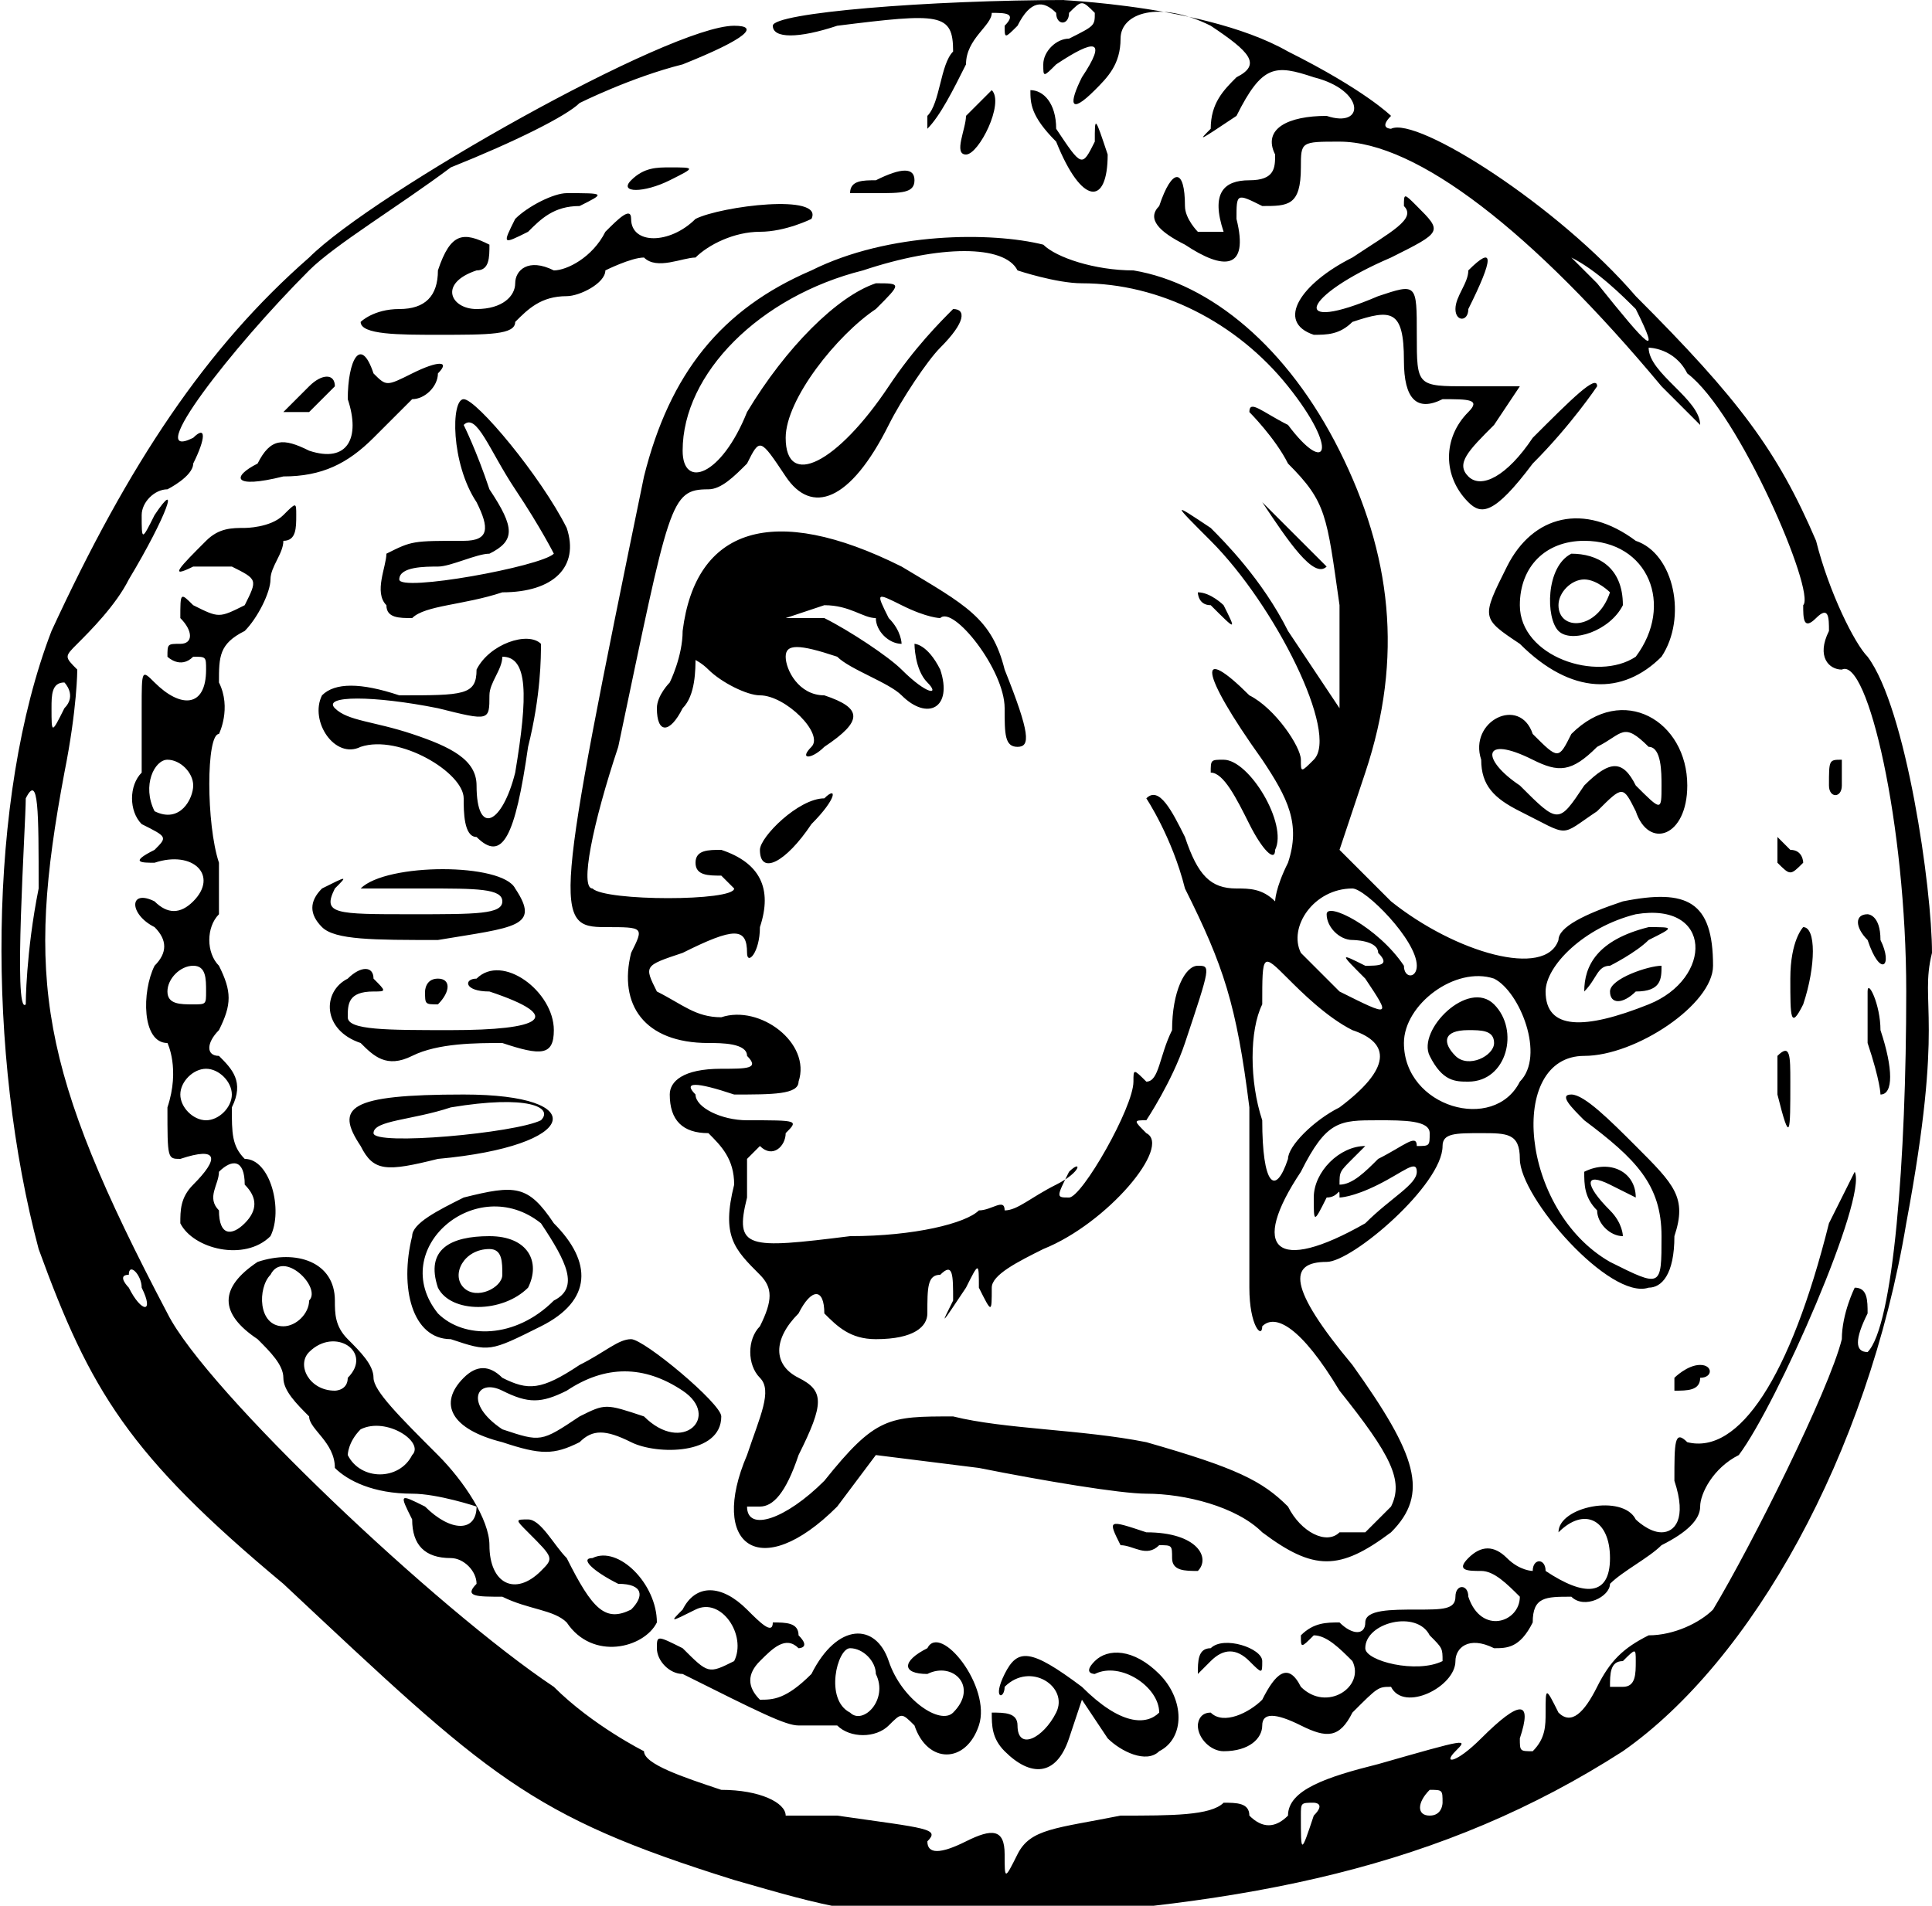 <?xml version="1.0" encoding="UTF-8" standalone="no"?>
<!-- Created with Inkscape (http://www.inkscape.org/) -->
<svg

xmlns:copyleft="http://bdpamoch.free.fr"
xmlns:ref="lt_8054_a"
   xmlns:svg="http://www.w3.org/2000/svg"
   xmlns="http://www.w3.org/2000/svg"
   version="1.0"
width="150"
height="148"
  id="svg_lt_8054_a">  <defs
  id="lt_8054_a" />  <path
     d="M 57,146 C 41,141 38,138 22,123 C 10,113 7,108 3,97 C -1,82 -1,62 4,49 C 10,36 16,27 24,20 C 29,15 52,2 57,2 C 59,2 58,3 53,5 C 49,6 45,8 45,8 C 44,9 40,11 35,13 C 31,16 26,19 24,21 C 18,27 11,36 15,34 C 16,33 16,34 15,36 C 15,37 13,38 13,38 C 12,38 11,39 11,40 C 11,42 11,42 12,40 C 14,37 13,40 10,45 C 9,47 7,49 6,50 C 5,51 5,51 6,52 C 6,52 6,55 5,60 C 2,76 3,83 13,102 C 16,108 34,125 43,131 C 46,134 50,136 50,136 C 50,137 53,138 56,139 C 59,139 61,140 61,141 C 61,141 63,141 65,141 C 72,142 73,142 72,143 C 72,144 73,144 75,143 C 77,142 78,142 78,144 C 78,146 78,146 79,144 C 80,142 82,142 87,141 C 91,141 94,141 95,140 C 96,140 97,140 97,141 C 98,142 99,142 100,141 C 100,139 103,138 107,137 C 114,135 114,135 113,136 C 112,137 113,137 115,135 C 118,132 119,132 118,135 C 118,136 118,136 119,136 C 120,135 120,134 120,133 C 120,131 120,131 121,133 C 122,134 123,133 124,131 C 125,129 126,128 128,127 C 130,127 132,126 133,125 C 136,120 142,108 143,104 C 143,102 144,100 144,100 C 145,100 145,101 145,102 C 144,104 144,105 145,105 C 147,103 148,90 148,77 C 148,64 145,51 143,52 C 142,52 141,51 142,49 C 142,48 142,47 141,48 C 140,49 140,48 140,47 C 141,46 135,32 131,29 C 130,27 128,27 128,27 C 128,28 129,29 130,30 C 131,31 132,32 132,33 C 132,33 131,32 129,30 C 119,18 110,11 104,11 C 101,11 101,11 101,13 C 101,16 100,16 98,16 C 96,15 96,15 96,17 C 97,21 95,21 92,19 C 90,18 89,17 90,16 C 91,13 92,13 92,16 C 92,17 93,18 93,18 C 94,18 95,18 95,18 C 94,15 95,14 97,14 C 99,14 99,13 99,12 C 98,10 100,9 103,9 C 106,10 106,7 102,6 C 99,5 98,5 96,9 C 93,11 93,11 94,10 C 94,8 95,7 96,6 C 98,5 97,4 94,2 C 90,0 87,1 87,3 C 87,5 86,6 85,7 C 83,9 83,8 84,6 C 86,3 85,3 82,5 C 81,6 81,6 81,5 C 81,4 82,3 83,3 C 85,2 85,2 85,1 C 84,0 84,0 83,1 C 83,2 82,2 82,1 C 81,0 80,0 79,2 C 78,3 78,3 78,2 C 79,1 78,1 77,1 C 77,2 75,3 75,5 C 74,7 73,9 72,10 C 72,11 72,10 72,9 C 73,8 73,5 74,4 C 74,1 73,1 65,2 C 62,3 60,3 60,2 C 60,1 72,0 83,0 C 79.462,-0.036 93,0 100,4 C 106,7 108,9 108,9 C 107,10 108,10 108,10 C 110,9 121,16 127,23 C 135,31 138,35 141,42 C 142,46 144,50 145,51 C 148,55 150,69 150,74 C 149,78 151,79 148,95 C 145,113 136,129 126,136 C 112,145 97,148 77,149 C 67,149 64,148 57,146 z M 102,141 C 103,140 102,140 102,140 C 101,140 101,140 101,141 C 101,144 101,144 102,141 z M 112,140 C 112,139 112,139 111,139 C 110,140 110,141 111,141 C 112,141 112,140 112,140 z M 127,129 C 127,128 127,128 126,129 C 125,129 125,130 125,131 C 125,131 125,131 126,131 C 127,131 127,130 127,129 z M 11,100 C 11,99 10,98 10,99 C 9,99 10,100 10,100 C 11,102 12,102 11,100 z M 3,69 C 3,63 3,60 2,62 C 2,64 1,79 2,78 C 2,78 2,74 3,69 z M 5,55 C 6,54 5,53 5,53 C 4,53 4,54 4,55 C 4,57 4,57 5,55 z M 127,24 C 126,23 124,21 122,20 C 120,18 121,19 124,22 C 128,27 129,28 127,24 z M 78,136 C 77,135 77,134 77,133 C 78,133 79,133 79,134 C 79,136 81,135 82,133 C 83,131 80,129 78,131 C 78,132 77,132 78,130 C 79,128 80,128 84,131 C 87,134 89,134 90,133 C 90,131 87,129 85,130 C 85,130 84,130 85,129 C 86,128 88,128 90,130 C 92,132 92,135 90,136 C 89,137 87,136 86,135 L 84,132 L 83,135 C 82,138 80,138 78,136 z M 71,134 C 70,133 70,133 69,134 C 68,135 66,135 65,134 C 64,134 63,134 62,134 C 61,134 59,133 53,130 C 52,130 51,129 51,128 C 51,127 51,127 53,128 C 55,130 55,130 57,129 C 58,127 56,124 54,125 C 52,126 52,126 53,125 C 54,123 56,123 58,125 C 59,126 60,127 60,126 C 61,126 62,126 62,127 C 63,128 62,128 62,128 C 61,127 60,128 59,129 C 58,130 58,131 59,132 C 60,132 61,132 63,130 C 65,126 68,126 69,129 C 70,132 73,134 74,133 C 76,131 74,129 72,130 C 70,130 70,129 72,128 C 73,126 77,131 76,134 C 75,137 72,137 71,134 z M 68,130 C 68,129 67,128 66,128 C 65,128 64,132 66,133 C 67,134 69,132 68,130 z M 93,134 C 93,134 93,133 94,133 C 95,134 97,133 98,132 C 99,130 100,129 101,131 C 103,133 106,131 105,129 C 104,128 103,127 102,127 C 101,128 101,128 101,127 C 102,126 103,126 104,126 C 105,127 106,127 106,126 C 106,125 108,125 110,125 C 112,125 113,125 113,124 C 113,123 114,123 114,124 C 115,127 118,126 118,124 C 117,123 116,122 115,122 C 114,122 113,122 114,121 C 115,120 116,120 117,121 C 118,122 119,122 119,122 C 119,121 120,121 120,122 C 123,124 125,124 125,121 C 125,118 123,117 121,119 C 120,120 120,120 121,119 C 121,117 126,116 127,118 C 127,118 128,119 129,119 C 130,119 131,118 130,115 C 130,112 130,111 131,112 C 135,113 139,107 142,95 C 143,93 144,91 144,91 C 145,93 138,109 135,113 C 133,114 132,116 132,117 C 132,118 131,119 129,120 C 128,121 126,122 125,123 C 125,124 123,125 122,124 C 120,124 119,124 119,126 C 118,128 117,128 116,128 C 114,127 113,128 113,129 C 113,131 109,133 108,131 C 107,131 107,131 105,133 C 104,135 103,135 101,134 C 99,133 98,133 98,134 C 98,135 97,136 95,136 C 94,136 93,135 93,134 z M 111,127 C 110,125 106,126 106,128 C 106,129 110,130 112,129 C 112,128 112,128 111,127 z M 93,130 C 93,129 93,128 94,128 C 95,127 98,128 98,129 C 98,130 98,130 97,129 C 96,128 95,128 94,129 C 93,130 93,130 93,130 z M 44,126 C 43,125 41,125 39,124 C 37,124 36,124 37,123 C 37,122 36,121 35,121 C 33,121 32,120 32,118 C 31,116 31,116 33,117 C 35,119 37,119 37,117 C 37,117 34,116 32,116 C 29,116 27,115 26,114 C 26,112 24,111 24,110 C 23,109 22,108 22,107 C 22,106 21,105 20,104 C 17,102 17,100 20,98 C 23,97 26,98 26,101 C 26,102 26,103 27,104 C 28,105 29,106 29,107 C 29,108 31,110 34,113 C 36,115 38,118 38,120 C 38,123 40,124 42,122 C 43,121 43,121 41,119 C 40,118 40,118 41,118 C 42,118 43,120 44,121 C 46,125 47,126 49,125 C 50,124 50,123 48,123 C 46,122 45,121 46,121 C 48,120 51,123 51,126 C 50,128 46,129 44,126 z M 32,113 C 33,112 30,110 28,111 C 27,112 27,113 27,113 C 28,115 31,115 32,113 z M 27,107 C 29,105 26,103 24,105 C 23,106 24,108 26,108 C 26,108 27,108 27,107 z M 24,101 C 25,100 22,97 21,99 C 20,100 20,103 22,103 C 23,103 24,102 24,101 z M 91,121 C 91,120 91,120 90,120 C 89,121 88,120 87,120 C 86,118 86,118 89,119 C 93,119 94,121 93,122 C 92,122 91,122 91,121 z M 98,119 C 96,117 92,116 89,116 C 87,116 81,115 76,114 L 68,113 L 65,117 C 59,123 55,120 58,113 C 59,110 60,108 59,107 C 58,106 58,104 59,103 C 60,101 60,100 59,99 C 57,97 56,96 57,92 C 57,90 56,89 55,88 C 53,88 52,87 52,85 C 52,84 53,83 56,83 C 58,83 59,83 58,82 C 58,81 56,81 55,81 C 50,81 48,78 49,74 C 50,72 50,72 47,72 C 43,72 43,71 50,37 C 52,29 56,24 63,21 C 69,18 77,18 81,19 C 82,20 85,21 88,21 C 94,22 100,27 104,35 C 108,43 109,51 106,60 L 104,66 L 108,70 C 113,74 120,76 121,73 C 121,72 123,71 126,70 C 131,69 133,70 133,75 C 133,78 127,82 123,82 C 117,82 118,94 125,98 C 129,100 129,100 129,96 C 129,92 127,90 123,87 C 122,86 121,85 122,85 C 123,85 125,87 127,89 C 130,92 131,93 130,96 C 130,99 129,100 128,100 C 125,101 118,93 118,90 C 118,88 117,88 115,88 C 113,88 112,88 112,89 C 112,92 105,98 103,98 C 100,98 100,100 105,106 C 110,113 111,116 108,119 C 104,122 102,122 98,119 z M 106,119 C 106,119 107,118 108,117 C 109,115 108,113 104,108 C 101,103 99,102 98,103 C 98,104 97,103 97,100 C 97,98 97,92 97,86 C 96,78 95,75 92,69 C 91,65 89,62 89,62 C 90,61 91,63 92,65 C 93,68 94,69 96,69 C 97,69 98,69 99,70 C 99,70 99,69 100,67 C 101,64 100,62 98,59 C 93,52 93,50 97,54 C 99,55 101,58 101,59 C 101,60 101,60 102,59 C 104,57 99,47 94,42 C 91,39 91,39 94,41 C 95,42 98,45 100,49 L 104,55 L 104,47 C 103,40 103,39 100,36 C 99,34 97,32 97,32 C 97,31 98,32 100,33 C 103,37 104,35 100,30 C 96,25 90,22 84,22 C 82,22 79,21 79,21 C 78,19 73,19 67,21 C 59,23 53,29 53,35 C 53,38 56,37 58,32 C 61,27 65,23 68,22 C 70,22 70,22 68,24 C 65,26 61,31 61,34 C 61,38 65,36 69,30 C 71,27 73,25 74,24 C 75,24 75,25 73,27 C 72,28 70,31 69,33 C 66,39 63,40 61,37 C 59,34 59,34 58,36 C 57,37 56,38 55,38 C 52,38 52,39 48,58 C 46,64 45,69 46,69 C 47,70 57,70 57,69 C 57,69 56,68 56,68 C 55,68 54,68 54,67 C 54,66 55,66 56,66 C 59,67 60,69 59,72 C 59,74 58,75 58,74 C 58,72 57,72 53,74 C 50,75 50,75 51,77 C 53,78 54,79 56,79 C 59,78 63,81 62,84 C 62,85 60,85 57,85 C 54,84 53,84 54,85 C 54,86 56,87 58,87 C 62,87 62,87 61,88 C 61,89 60,90 59,89 C 59,89 58,90 58,90 C 58,91 58,92 58,93 C 57,97 58,97 66,96 C 71,96 75,95 76,94 C 77,94 78,93 78,94 C 79,94 80,93 82,92 C 84,91 84,90 83,91 C 82,93 82,93 83,93 C 84,93 88,86 88,84 C 88,83 88,83 89,84 C 90,84 90,82 91,80 C 91,77 92,75 93,75 C 94,75 94,75 92,81 C 91,84 89,87 89,87 C 88,87 88,87 89,88 C 91,89 86,95 81,97 C 79,98 77,99 77,100 C 77,102 77,102 76,100 C 76,98 76,98 75,100 C 73,103 73,103 74,101 C 74,99 74,98 73,99 C 72,99 72,100 72,102 C 72,103 71,104 68,104 C 66,104 65,103 64,102 C 64,100 63,100 62,102 C 60,104 60,106 62,107 C 64,108 64,109 62,113 C 61,116 60,117 59,117 C 58,117 58,117 58,117 C 58,119 61,118 64,115 C 68,110 69,110 74,110 C 78,111 84,111 89,112 C 96,114 98,115 100,117 C 101,119 103,120 104,119 C 105,119 106,119 106,119 z M 59,66 C 59,65 62,62 64,62 C 65,61 65,62 63,64 C 61,67 59,68 59,66 z M 97,64 C 96,62 95,60 94,60 C 94,59 94,59 95,59 C 97,59 100,64 99,66 C 99,67 98,66 97,64 z M 63,58 C 64,57 61,54 59,54 C 58,54 56,53 55,52 C 54,51 53,51 54,51 C 54,52 54,54 53,55 C 52,57 51,57 51,55 C 51,54 52,53 52,53 C 52,53 53,51 53,49 C 54,41 60,39 70,44 C 75,47 77,48 78,52 C 80,57 80,58 79,58 C 78,58 78,57 78,55 C 78,52 74,47 73,48 C 73,48 72,48 70,47 C 68,46 68,46 69,48 C 70,49 70,50 70,50 C 69,50 68,49 68,48 C 67,48 66,47 64,47 L 61,48 L 64,48 C 66,49 69,51 70,52 C 72,54 73,54 72,53 C 71,52 71,50 71,50 C 71,50 72,50 73,52 C 74,55 72,56 70,54 C 69,53 66,52 65,51 C 62,50 61,50 61,51 C 61,52 62,54 64,54 C 67,55 67,56 64,58 C 63,59 62,59 63,58 z M 94,47 C 93,47 93,46 93,46 C 94,46 95,47 95,47 C 96,49 96,49 94,47 z M 98,39 L 93,34 L 98,39 C 101,42 103,44 103,44 C 102,45 100,42 98,39 z M 106,95 C 108,93 110,92 110,91 C 110,90 109,91 107,92 C 105,93 104,93 104,93 C 104,92 104,93 103,93 C 102,95 102,95 102,93 C 102,91 104,89 106,89 C 106,89 106,89 105,90 C 104,91 104,91 104,92 C 105,92 106,91 107,90 C 109,89 110,88 110,89 C 111,89 111,89 111,88 C 111,87 109,87 107,87 C 104,87 103,87 101,91 C 97,97 99,99 106,95 z M 104,86 C 108,83 108,81 105,80 C 103,79 101,77 100,76 C 98,74 98,74 98,78 C 97,80 97,84 98,87 C 98,92 99,93 100,90 C 100,89 102,87 104,86 z M 118,84 C 120,82 118,77 116,76 C 113,75 109,78 109,81 C 109,86 116,88 118,84 z M 111,82 C 110,80 114,76 116,78 C 118,80 117,84 114,84 C 113,84 112,84 111,82 z M 116,81 C 116,80 115,80 114,80 C 112,80 112,81 113,82 C 114,83 116,82 116,81 z M 128,78 C 133,76 133,70 127,71 C 123,72 120,75 120,77 C 120,80 123,80 128,78 z M 123,77 C 123,75 124,73 128,72 C 130,72 130,72 128,73 C 127,74 125,75 125,75 C 124,75 124,76 123,77 C 123,79 123,79 123,77 z M 125,77 C 125,76 128,75 129,75 C 129,76 129,77 127,77 C 126,78 125,78 125,77 z M 106,76 C 104,74 104,74 106,75 C 107,75 108,75 107,74 C 107,73 105,73 105,73 C 104,73 103,72 103,71 C 103,70 107,72 109,75 C 109,76 110,76 110,75 C 110,73 106,69 105,69 C 102,69 100,72 101,74 C 102,75 103,76 104,77 C 108,79 108,79 106,76 z M 39,112 C 35,111 34,109 36,107 C 37,106 38,106 39,107 C 41,108 42,108 45,106 C 47,105 48,104 49,104 C 50,104 56,109 56,110 C 56,113 51,113 49,112 C 47,111 46,111 45,112 C 43,113 42,113 39,112 z M 45,110 C 47,109 47,109 50,110 C 53,113 56,110 53,108 C 50,106 47,106 44,108 C 42,109 41,109 39,108 C 37,107 36,109 39,111 C 42,112 42,112 45,110 z M 130,107 C 130,107 131,106 132,106 C 133,106 133,107 132,107 C 132,108 131,108 130,108 C 130,108 130,108 130,107 z M 35,104 C 32,104 31,100 32,96 C 32,95 34,94 36,93 C 40,92 41,92 43,95 C 46,98 46,101 42,103 C 38,105 38,105 35,104 z M 43,101 C 45,100 44,98 42,95 C 37,91 30,97 34,102 C 36,104 40,104 43,101 z M 34,100 C 33,97 35,96 38,96 C 41,96 42,98 41,100 C 39,102 35,102 34,100 z M 39,99 C 39,98 39,97 38,97 C 36,97 35,99 36,100 C 37,101 39,100 39,99 z M 14,95 C 14,94 14,93 15,92 C 17,90 17,89 14,90 C 13,90 13,90 13,86 C 14,83 13,81 13,81 C 11,81 11,77 12,75 C 13,74 13,73 12,72 C 10,71 10,69 12,70 C 13,71 14,71 15,70 C 17,68 15,66 12,67 C 11,67 10,67 12,66 C 13,65 13,65 11,64 C 10,63 10,61 11,60 C 11,59 11,57 11,55 C 11,52 11,52 12,53 C 14,55 16,55 16,52 C 16,51 16,51 15,51 C 14,52 13,51 13,51 C 13,50 13,50 14,50 C 15,50 15,49 14,48 C 14,46 14,46 15,47 C 17,48 17,48 19,47 C 20,45 20,45 18,44 C 17,44 16,44 15,44 C 13,45 14,44 16,42 C 17,41 18,41 19,41 C 19,41 21,41 22,40 C 23,39 23,39 23,40 C 23,41 23,42 22,42 C 22,43 21,44 21,45 C 21,46 20,48 19,49 C 17,50 17,51 17,53 C 18,55 17,57 17,57 C 16,57 16,64 17,67 C 17,68 17,70 17,71 C 16,72 16,74 17,75 C 18,77 18,78 17,80 C 16,81 16,82 17,82 C 18,83 19,84 18,86 C 18,88 18,89 19,90 C 21,90 22,94 21,96 C 19,98 15,97 14,95 z M 19,92 C 19,90 18,90 17,91 C 17,92 16,93 17,94 C 17,96 18,96 19,95 C 20,94 20,93 19,92 z M 18,85 C 18,84 17,83 16,83 C 15,83 14,84 14,85 C 14,86 15,87 16,87 C 17,87 18,86 18,85 z M 16,77 C 16,76 16,75 15,75 C 14,75 13,76 13,77 C 13,78 14,78 15,78 C 16,78 16,78 16,77 z M 15,61 C 15,60 14,59 13,59 C 12,59 11,61 12,63 C 14,64 15,62 15,61 z M 124,94 C 123,93 123,92 123,91 C 125,90 127,91 127,93 C 127,93 127,93 125,92 C 123,91 123,92 125,94 C 126,95 126,96 126,96 C 125,96 124,95 124,94 z M 28,89 C 26,86 27,85 36,85 C 46,85 45,89 34,90 C 30,91 29,91 28,89 z M 42,87 C 43,86 41,85 35,86 C 32,87 29,87 29,88 C 29,89 40,88 42,87 z M 138,85 C 138,84 138,82 138,82 C 139,81 139,82 139,84 C 139,88 139,89 138,85 z M 145,81 C 145,79 145,77 145,77 C 145,76 146,78 146,80 C 147,83 147,85 146,85 C 146,85 146,84 145,81 z M 28,81 C 25,80 25,77 27,76 C 28,75 29,75 29,76 C 30,77 30,77 29,77 C 27,77 27,78 27,79 C 27,80 30,80 35,80 C 42,80 44,79 38,77 C 36,77 36,76 37,76 C 39,74 43,77 43,80 C 43,82 42,82 39,81 C 37,81 34,81 32,82 C 30,83 29,82 28,81 z M 139,76 C 139,73 140,72 140,72 C 141,72 141,75 140,78 C 139,80 139,79 139,76 z M 33,77 C 33,77 33,76 34,76 C 35,76 35,77 34,78 C 33,78 33,78 33,77 z M 145,73 C 144,72 144,71 145,71 C 145,71 146,71 146,73 C 147,75 146,76 145,73 z M 25,72 C 24,71 24,70 25,69 C 27,68 27,68 26,69 C 25,71 26,71 32,71 C 37,71 39,71 39,70 C 39,69 37,69 33,69 C 30,69 28,69 28,69 C 30,67 39,67 40,69 C 42,72 40,72 34,73 C 29,73 26,73 25,72 z M 138,67 C 138,67 138,66 138,65 C 138,65 138,65 139,66 C 140,66 140,67 140,67 C 139,68 139,68 138,67 z M 37,65 C 36,65 36,63 36,62 C 36,60 31,57 28,58 C 26,59 24,56 25,54 C 26,53 28,53 31,54 C 36,54 37,54 37,52 C 38,50 41,49 42,50 C 42,51 42,54 41,58 C 40,65 39,67 37,65 z M 40,60 C 41,54 41,51 39,51 C 39,52 38,53 38,54 C 38,56 38,56 34,55 C 29,54 25,54 26,55 C 27,56 29,56 32,57 C 35,58 37,59 37,61 C 37,65 39,64 40,60 z M 118,63 C 116,62 115,61 115,59 C 114,56 118,54 119,57 C 121,59 121,59 122,57 C 126,53 131,56 131,61 C 131,65 128,66 127,63 C 126,61 126,61 124,63 C 121,65 122,65 118,63 z M 127,61 C 129,63 129,63 129,61 C 129,60 129,58 128,58 C 126,56 126,57 124,58 C 122,60 121,60 119,59 C 115,57 115,59 118,61 C 121,64 121,64 123,61 C 125,59 126,59 127,61 z M 142,61 C 142,59 142,59 143,59 C 143,60 143,61 143,61 C 143,62 142,62 142,61 z M 118,50 C 115,48 115,48 117,44 C 119,40 123,39 127,42 C 130,43 131,48 129,51 C 126,54 122,54 118,50 z M 127,51 C 130,47 128,42 123,42 C 120,42 118,44 118,47 C 118,51 124,53 127,51 z M 121,49 C 120,48 120,44 122,43 C 124,43 126,44 126,47 C 125,49 122,50 121,49 z M 125,46 C 125,46 124,45 123,45 C 122,45 121,46 121,47 C 121,49 124,49 125,46 z M 30,47 C 29,46 30,44 30,43 C 32,42 32,42 36,42 C 38,42 38,41 37,39 C 35,36 35,31 36,31 C 37,31 42,37 44,41 C 45,44 43,46 39,46 C 36,47 33,47 32,48 C 31,48 30,48 30,47 z M 43,43 C 43,43 42,41 40,38 C 38,35 37,32 36,33 C 36,33 37,35 38,38 C 40,41 40,42 38,43 C 37,43 35,44 34,44 C 33,44 31,44 31,45 C 31,46 42,44 43,43 z M 114,39 C 112,37 112,34 114,32 C 115,31 114,31 112,31 C 110,32 109,31 109,28 C 109,24 108,24 105,25 C 104,26 103,26 102,26 C 99,25 101,22 105,20 C 108,18 110,17 109,16 C 109,15 109,15 110,16 C 112,18 112,18 108,20 C 101,23 100,26 107,23 C 110,22 110,22 110,26 C 110,30 110,30 114,30 L 118,30 L 116,33 C 114,35 113,36 114,37 C 115,38 117,37 119,34 C 122,31 124,29 124,30 C 124,30 122,33 119,36 C 116,40 115,40 114,39 z M 20,36 C 21,34 22,34 24,35 C 27,36 28,34 27,31 C 27,28 28,26 29,29 C 30,30 30,30 32,29 C 34,28 35,28 34,29 C 34,30 33,31 32,31 C 32,31 30,33 29,34 C 27,36 25,37 22,37 C 18,38 18,37 20,36 z M 22,32 C 22,32 23,31 24,30 C 25,29 26,29 26,30 C 26,30 25,31 24,32 C 23,32 22,32 22,32 z M 116,27 C 117,27 119,27 120,27 C 121,27 120,27 118,27 C 116,27 115,27 116,27 z M 28,25 C 28,25 29,24 31,24 C 33,24 34,23 34,21 C 35,18 36,18 38,19 C 38,20 38,21 37,21 C 34,22 35,24 37,24 C 39,24 40,23 40,22 C 40,21 41,20 43,21 C 44,21 46,20 47,18 C 48,17 49,16 49,17 C 49,19 52,19 54,17 C 56,16 64,15 63,17 C 63,17 61,18 59,18 C 57,18 55,19 54,20 C 53,20 51,21 50,20 C 49,20 47,21 47,21 C 47,22 45,23 44,23 C 42,23 41,24 40,25 C 40,26 38,26 34,26 C 31,26 28,26 28,25 z M 113,24 C 113,23 114,22 114,21 C 116,19 116,20 114,24 C 114,25 113,25 113,24 z M 40,17 C 41,16 43,15 44,15 C 47,15 47,15 45,16 C 43,16 42,17 41,18 C 39,19 39,19 40,17 z M 49,14 C 50,13 51,13 52,13 C 54,13 54,13 52,14 C 50,15 48,15 49,14 z M 66,15 C 66,14 67,14 68,14 C 70,13 71,13 71,14 C 71,15 70,15 68,15 C 67,15 66,15 66,15 z M 82,11 C 80,9 80,8 80,7 C 81,7 82,8 82,10 C 84,13 84,13 85,11 C 85,9 85,9 86,12 C 86,16 84,16 82,11 z M 75,9 C 76,8 77,7 77,7 C 78,8 76,12 75,12 C 74,12 75,10 75,9 z "
     style="fill:#000000"
  id="lt_8054_a" /></svg>
